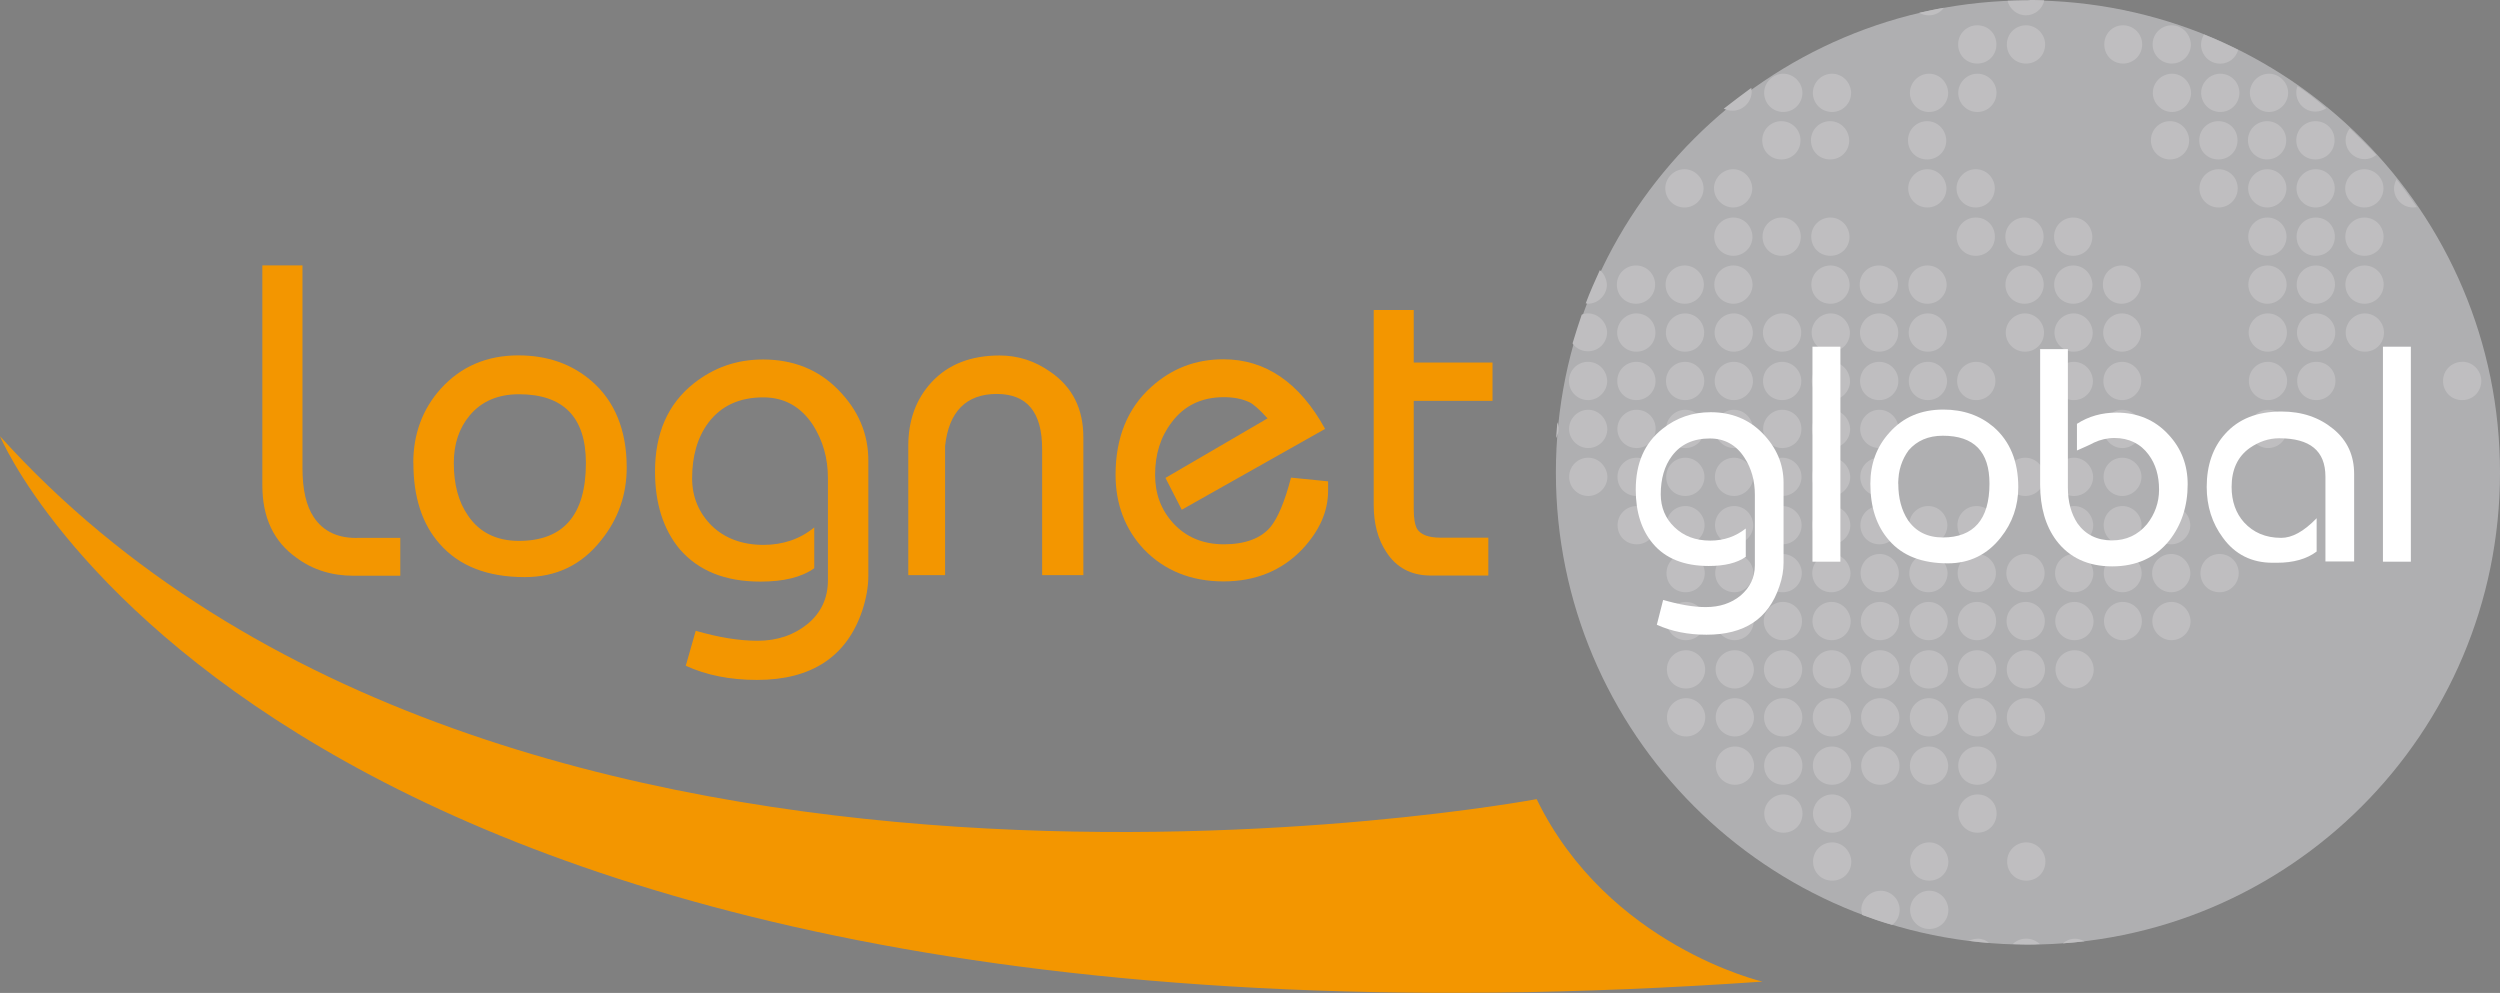 <?xml version="1.0" encoding="UTF-8"?><svg xmlns="http://www.w3.org/2000/svg" viewBox="0 0 256.06 101.7"><rect x="0" y="0" width="256.06" height="101.7" fill="#808080" stroke="none"/><defs><style>.d{fill:#fff;}.e{fill:#afafb1;}.f{fill:#1c160e;}.g{fill:#bfbec0;}.h{fill:#f39600;}</style></defs><g id="a"/><g id="b"><g id="c"><g><g><path class="e" d="M256.06,48.4c0,26.72-21.64,48.35-48.35,48.35s-48.35-21.64-48.35-48.35S180.99,.04,207.71,.04c26.72,0,48.35,21.64,48.35,48.35"/><path class="h" d="M26.84,27.18h4.14v20.74c0,2.22,.38,3.88,1.15,5.04,.98,1.49,2.56,2.22,4.65,2.13h4.22v3.88h-4.78c-2.22,0-4.18-.6-5.85-1.84-2.35-1.66-3.5-4.14-3.5-7.43V27.18h-.04Z"/><path class="h" d="M42.33,47.41c0-2.94,.94-5.51,2.82-7.6,2.05-2.26,4.69-3.41,7.94-3.41,2.94,0,5.42,.85,7.47,2.6,2.39,2.05,3.63,5.04,3.63,8.88,0,2.77-.85,5.25-2.6,7.43-2.01,2.56-4.61,3.8-7.85,3.8-3.84,0-6.74-1.15-8.71-3.41-1.79-2.01-2.69-4.78-2.69-8.28m4.14,0c0,2.18,.47,3.97,1.45,5.38,1.15,1.71,2.9,2.6,5.21,2.6,4.57,0,6.87-2.65,6.87-7.98,0-4.69-2.3-7.04-6.87-7.04-2.13,0-3.84,.73-5.04,2.18-1.07,1.28-1.62,2.9-1.62,4.87"/><path class="h" d="M71.27,64.61c2.35,.68,4.44,1.02,6.32,1.02,2.05,0,3.76-.6,5.16-1.75,1.37-1.15,2.05-2.65,2.05-4.44v-10.46c0-2.05-.51-3.84-1.54-5.46-1.24-1.88-2.94-2.82-5.08-2.82-2.43,0-4.31,.85-5.63,2.6-1.11,1.49-1.66,3.41-1.66,5.68,0,1.92,.68,3.54,2.01,4.87,1.32,1.28,3.12,1.96,5.29,1.96,2.01,0,3.76-.6,5.21-1.79v4.18c-1.32,.94-3.16,1.37-5.51,1.37-3.63,0-6.36-1.11-8.28-3.33-1.66-2.01-2.52-4.65-2.52-7.94,0-3.93,1.32-6.91,3.93-9,2.09-1.66,4.44-2.48,7.13-2.48,3.07,0,5.68,1.02,7.72,3.12,2.05,2.09,3.07,4.48,3.07,7.25v11.78c0,1.11-.21,2.3-.6,3.5-1.58,4.78-5.21,7.17-10.8,7.17-2.73,0-5.16-.47-7.3-1.45l1.02-3.58Z"/><path class="h" d="M93.03,58.94v-13.27c0-2.65,.81-4.82,2.39-6.53,1.71-1.84,4.05-2.73,6.96-2.73,1.88,0,3.63,.55,5.25,1.71,2.22,1.54,3.33,3.76,3.33,6.66v14.13h-4.22v-12.93c0-3.76-1.54-5.63-4.65-5.63s-4.91,1.79-5.29,5.33v13.23h-3.76v.04Z"/><path class="h" d="M119.37,48.95l10.46-6.1c-.85-.94-1.49-1.49-1.88-1.66-.73-.34-1.58-.51-2.6-.51-2.26,0-4.05,.85-5.33,2.56-1.15,1.49-1.71,3.29-1.71,5.38,0,1.96,.6,3.58,1.84,4.95,1.32,1.45,3.07,2.18,5.21,2.18s3.8-.6,4.78-1.79c.73-.9,1.45-2.56,2.09-5.04l3.8,.38v.94c0,2.18-.9,4.14-2.65,6.02-2.09,2.18-4.78,3.29-8.07,3.29s-6.06-1.11-8.15-3.29c-1.92-2.05-2.9-4.61-2.9-7.64,0-3.8,1.24-6.83,3.67-9,2.09-1.88,4.52-2.82,7.38-2.82,4.31,0,7.81,2.39,10.41,7.13l-14.68,8.28-1.66-3.24Z"/><path class="h" d="M140.7,51.72V31.75h4.1v5.38h8.07v3.93h-8.07v11.1c0,.98,.13,1.62,.34,2.01,.38,.6,1.19,.9,2.39,.9h4.91v3.88h-5.89c-2.01,0-3.54-.81-4.57-2.43-.85-1.28-1.28-2.9-1.28-4.78"/><path class="h" d="M0,44.68s27.65,66.49,180.52,55.86c0,0-15.83-3.67-23.13-18.69,0,0-105.88,19.93-157.39-37.17"/></g><g><path class="g" d="M182.65,7.55c-1.07,0-1.96,.9-1.96,1.96s.85,1.96,1.96,1.96,1.96-.9,1.96-1.96-.9-1.96-1.96-1.96m4.99,0c-1.07,0-1.96,.9-1.96,1.96s.85,1.96,1.96,1.96,1.96-.9,1.96-1.96c-.04-1.11-.9-1.96-1.96-1.96m9.94,0c-1.07,0-1.96,.9-1.96,1.96s.85,1.96,1.96,1.96,1.96-.9,1.96-1.96c-.04-1.11-.9-1.96-1.96-1.96m4.95,0c-1.07,0-1.96,.9-1.96,1.96s.85,1.96,1.96,1.96,1.96-.9,1.96-1.96-.85-1.96-1.96-1.96m19.93,0c-1.07,0-1.96,.9-1.96,1.96s.9,1.96,1.96,1.96,1.96-.9,1.96-1.96c-.04-1.11-.9-1.96-1.96-1.96m4.95,0c-1.07,0-1.96,.9-1.96,1.96s.85,1.96,1.96,1.96,1.96-.9,1.96-1.96c0-1.11-.9-1.96-1.96-1.96m4.99,0c-1.07,0-1.96,.9-1.96,1.96s.9,1.96,1.96,1.96,1.96-.9,1.96-1.96-.9-1.96-1.96-1.96m-6.66-4.01c-.17,.3-.3,.64-.3,1.02,0,1.07,.85,1.96,1.96,1.96,.9,0,1.62-.6,1.84-1.41-1.11-.55-2.3-1.11-3.5-1.58m-23.22-.94c-1.07,0-1.96,.85-1.96,1.96s.85,1.96,1.96,1.96,1.96-.85,1.96-1.96-.85-1.96-1.96-1.96m4.99,0c-1.07,0-1.96,.85-1.96,1.96s.85,1.96,1.96,1.96,1.96-.85,1.96-1.96c0-1.07-.9-1.96-1.96-1.96m9.94,0c-1.07,0-1.92,.85-1.92,1.96s.85,1.96,1.92,1.96,1.96-.85,1.96-1.96-.9-1.96-1.96-1.96m4.99,0c-1.07,0-1.96,.85-1.96,1.96s.9,1.96,1.96,1.96,1.96-.85,1.96-1.96c-.04-1.07-.9-1.96-1.96-1.96m-23.34-1.79c-.85,.13-1.71,.34-2.52,.51,.3,.17,.6,.26,.98,.26,.64,0,1.19-.3,1.54-.77M207.71,.04h-.47c-.55,0-1.07,.04-1.62,.04,.21,.85,.98,1.49,1.88,1.49s1.71-.64,1.88-1.54c-.47,0-.94-.04-1.45-.04-.04,.04-.13,.04-.21,.04"/><path class="f" d="M237.96,10.67c.17,.13,.34,.3,.51,.43h0c-.17-.13-.34-.3-.51-.43"/><path class="g" d="M212.53,96.15c-.47,0-.9,.17-1.24,.47,.73-.04,1.49-.13,2.22-.21-.34-.17-.64-.26-.98-.26m-19.93-4.91c-1.07,0-1.96,.9-1.96,1.96l.09,.51c1.02,.38,2.01,.73,3.07,1.02,.47-.34,.77-.9,.77-1.54,0-1.11-.9-1.96-1.96-1.96m4.99,0c-1.07,0-1.96,.9-1.96,1.96s.85,1.96,1.96,1.96,1.96-.85,1.96-1.96c-.04-1.11-.9-1.96-1.96-1.96m-9.94-4.95c-1.07,0-1.96,.85-1.96,1.96s.85,1.96,1.96,1.96,1.96-.85,1.96-1.96c-.04-1.07-.9-1.96-1.96-1.96m9.94,0c-1.07,0-1.96,.85-1.96,1.96s.85,1.96,1.96,1.96,1.96-.85,1.96-1.96c-.04-1.07-.9-1.96-1.96-1.96m9.94,0c-1.07,0-1.96,.85-1.96,1.96s.85,1.96,1.96,1.96,1.96-.85,1.96-1.96c0-1.07-.9-1.96-1.96-1.96m-24.88-4.91c-1.07,0-1.96,.9-1.96,1.96s.85,1.96,1.96,1.96,1.96-.85,1.96-1.96-.9-1.96-1.96-1.96m4.99,0c-1.07,0-1.96,.9-1.96,1.96s.85,1.96,1.96,1.96,1.96-.85,1.96-1.96c-.04-1.11-.9-1.96-1.96-1.96m14.89,0c-1.07,0-1.96,.9-1.96,1.96s.85,1.96,1.96,1.96,1.96-.85,1.96-1.96-.85-1.96-1.96-1.96m-24.84-4.91c-1.07,0-1.96,.85-1.96,1.96s.9,1.96,1.96,1.96,1.96-.85,1.96-1.96c-.04-1.11-.9-1.96-1.96-1.96m4.95,0c-1.07,0-1.96,.85-1.96,1.96s.85,1.96,1.96,1.96,1.96-.85,1.96-1.96-.9-1.96-1.96-1.96m4.99,0c-1.07,0-1.96,.85-1.96,1.96s.85,1.96,1.96,1.96,1.96-.85,1.96-1.96c-.04-1.11-.9-1.96-1.96-1.96m4.95,0c-1.07,0-1.96,.85-1.96,1.96s.85,1.96,1.96,1.96,1.96-.85,1.96-1.96c0-1.11-.9-1.96-1.96-1.96m4.99,0c-1.07,0-1.96,.85-1.96,1.96s.85,1.96,1.96,1.96,1.96-.85,1.96-1.96c-.04-1.11-.9-1.96-1.96-1.96m4.95,0c-1.07,0-1.96,.85-1.96,1.96s.85,1.96,1.96,1.96,1.96-.85,1.96-1.96-.85-1.96-1.96-1.96m-29.83-4.95c-1.07,0-1.96,.85-1.96,1.96s.85,1.96,1.96,1.96,1.96-.9,1.96-1.96-.9-1.96-1.96-1.96m4.99,0c-1.07,0-1.96,.85-1.96,1.96s.9,1.96,1.96,1.96,1.96-.9,1.96-1.96c-.04-1.07-.9-1.96-1.96-1.96m4.95,0c-1.07,0-1.96,.85-1.96,1.96s.85,1.96,1.96,1.96,1.96-.9,1.96-1.96-.9-1.96-1.96-1.96m4.99,0c-1.07,0-1.96,.85-1.96,1.96s.85,1.96,1.96,1.96,1.96-.9,1.96-1.96c-.04-1.07-.9-1.96-1.96-1.96m4.95,0c-1.07,0-1.96,.85-1.96,1.96s.85,1.96,1.96,1.96,1.96-.9,1.96-1.96c0-1.07-.9-1.96-1.96-1.96m4.99,0c-1.07,0-1.96,.85-1.96,1.96s.85,1.96,1.96,1.96,1.96-.9,1.96-1.96c-.04-1.07-.9-1.96-1.96-1.96m4.95,0c-1.07,0-1.96,.85-1.96,1.96s.85,1.96,1.96,1.96,1.96-.9,1.96-1.96-.85-1.96-1.96-1.96m4.99,0c-1.07,0-1.96,.85-1.96,1.96s.85,1.96,1.96,1.96,1.96-.9,1.96-1.96c0-1.07-.9-1.96-1.96-1.96m-34.82-4.91c-1.07,0-1.96,.85-1.96,1.96s.85,1.96,1.96,1.96,1.96-.9,1.96-1.96-.9-1.96-1.96-1.96m4.99,0c-1.07,0-1.96,.85-1.96,1.96s.9,1.96,1.96,1.96,1.96-.9,1.96-1.96c-.04-1.11-.9-1.96-1.96-1.96m4.95,0c-1.07,0-1.96,.85-1.96,1.96s.85,1.96,1.96,1.96,1.96-.9,1.96-1.96-.9-1.96-1.96-1.96m4.99,0c-1.07,0-1.96,.85-1.96,1.96s.85,1.96,1.96,1.96,1.96-.9,1.96-1.96c-.04-1.11-.9-1.96-1.96-1.96m4.95,0c-1.07,0-1.96,.85-1.96,1.96s.85,1.96,1.96,1.96,1.96-.9,1.96-1.96c0-1.11-.9-1.96-1.96-1.96m4.99,0c-1.07,0-1.96,.85-1.96,1.96s.85,1.96,1.96,1.96,1.96-.9,1.96-1.96c-.04-1.11-.9-1.96-1.96-1.96m4.95,0c-1.07,0-1.96,.85-1.96,1.96s.85,1.96,1.96,1.96,1.96-.9,1.96-1.96-.85-1.96-1.96-1.96m4.99,0c-1.07,0-1.96,.85-1.96,1.96s.85,1.96,1.96,1.96,1.96-.9,1.96-1.96c0-1.11-.9-1.96-1.96-1.96m4.99,0c-1.07,0-1.96,.85-1.96,1.96s.85,1.96,1.96,1.96,1.96-.9,1.96-1.96c-.04-1.11-.9-1.96-1.96-1.96m-39.82-4.95c-1.07,0-1.96,.9-1.96,1.96s.85,1.96,1.96,1.96,1.96-.85,1.96-1.96-.9-1.96-1.96-1.96m4.99,0c-1.07,0-1.96,.9-1.96,1.96s.9,1.96,1.96,1.96,1.96-.85,1.96-1.96c-.04-1.07-.9-1.96-1.96-1.96m4.95,0c-1.07,0-1.96,.9-1.96,1.96s.85,1.96,1.96,1.96,1.96-.85,1.96-1.96-.9-1.96-1.96-1.96m4.99,0c-1.07,0-1.96,.9-1.96,1.96s.85,1.96,1.96,1.96,1.96-.85,1.96-1.96c-.04-1.07-.9-1.96-1.96-1.96m4.95,0c-1.07,0-1.96,.9-1.96,1.96s.85,1.96,1.96,1.96,1.96-.85,1.96-1.96c0-1.07-.9-1.96-1.96-1.96m4.99,0c-1.07,0-1.96,.9-1.96,1.96s.85,1.96,1.96,1.96,1.96-.85,1.96-1.96c-.04-1.07-.9-1.96-1.96-1.96m4.95,0c-1.07,0-1.96,.9-1.96,1.96s.85,1.96,1.96,1.96,1.96-.85,1.96-1.96-.85-1.96-1.96-1.96m4.99,0c-1.07,0-1.96,.9-1.96,1.96s.85,1.96,1.96,1.96,1.96-.85,1.96-1.96c0-1.07-.9-1.96-1.96-1.96m4.99,0c-1.07,0-1.96,.9-1.96,1.96s.85,1.96,1.96,1.96,1.96-.85,1.96-1.96c-.04-1.07-.9-1.96-1.96-1.96m4.95,0c-1.07,0-1.92,.9-1.92,1.96s.85,1.96,1.92,1.96,1.96-.85,1.96-1.96-.9-1.96-1.96-1.96m4.99,0c-1.07,0-1.96,.9-1.96,1.96s.9,1.96,1.96,1.96,1.96-.85,1.96-1.96c-.04-1.07-.9-1.96-1.96-1.96m-49.76-4.91c-1.07,0-1.96,.85-1.96,1.96s.85,1.96,1.96,1.96,1.96-.9,1.96-1.96-.9-1.96-1.96-1.96m4.99,0c-1.07,0-1.96,.85-1.96,1.96s.9,1.96,1.96,1.96,1.96-.9,1.96-1.96c-.04-1.07-.9-1.96-1.96-1.96m4.95,0c-1.07,0-1.96,.85-1.96,1.96s.85,1.96,1.96,1.96,1.96-.9,1.96-1.96-.9-1.96-1.96-1.96m4.99,0c-1.07,0-1.96,.85-1.96,1.96s.85,1.96,1.96,1.96,1.96-.9,1.96-1.96c-.04-1.07-.9-1.96-1.96-1.96m4.95,0c-1.07,0-1.96,.85-1.96,1.96s.85,1.96,1.96,1.96,1.96-.9,1.96-1.96c0-1.07-.9-1.96-1.96-1.96m4.99,0c-1.07,0-1.96,.85-1.96,1.96s.85,1.96,1.96,1.96,1.96-.9,1.96-1.96c-.04-1.07-.9-1.96-1.96-1.96m4.95,0c-1.07,0-1.96,.85-1.96,1.96s.85,1.96,1.96,1.96,1.96-.9,1.96-1.96-.85-1.96-1.96-1.96m4.99,0c-1.07,0-1.96,.85-1.96,1.96s.85,1.96,1.96,1.96,1.96-.9,1.96-1.96c0-1.07-.9-1.96-1.96-1.96m4.99,0c-1.07,0-1.96,.85-1.96,1.96s.85,1.96,1.96,1.96,1.96-.9,1.96-1.96c-.04-1.07-.9-1.96-1.96-1.96m4.95,0c-1.07,0-1.92,.85-1.92,1.96s.85,1.96,1.92,1.96,1.96-.9,1.96-1.96-.9-1.96-1.96-1.96m4.99,0c-1.07,0-1.96,.85-1.96,1.96s.9,1.96,1.96,1.96,1.96-.9,1.96-1.96c-.04-1.07-.9-1.96-1.96-1.96m4.95,0c-1.07,0-1.96,.85-1.96,1.96s.85,1.96,1.96,1.96,1.96-.9,1.96-1.96c0-1.07-.85-1.96-1.96-1.96m-59.7-4.91c-1.07,0-1.96,.85-1.96,1.96s.85,1.96,1.96,1.96,1.96-.9,1.96-1.96-.85-1.96-1.96-1.96m4.99,0c-1.07,0-1.96,.85-1.96,1.96s.85,1.96,1.96,1.96,1.96-.9,1.96-1.96-.9-1.96-1.96-1.96m4.99,0c-1.07,0-1.96,.85-1.96,1.96s.9,1.96,1.96,1.96,1.96-.9,1.96-1.96c-.04-1.11-.9-1.96-1.96-1.96m4.95,0c-1.07,0-1.96,.85-1.96,1.96s.85,1.96,1.96,1.96,1.96-.9,1.96-1.96-.9-1.96-1.96-1.96m4.99,0c-1.07,0-1.96,.85-1.96,1.96s.85,1.96,1.96,1.96,1.96-.9,1.96-1.96c-.04-1.11-.9-1.96-1.96-1.96m4.95,0c-1.07,0-1.96,.85-1.96,1.96s.85,1.96,1.96,1.96,1.96-.9,1.96-1.96c0-1.11-.9-1.96-1.96-1.96m4.99,0c-1.07,0-1.96,.85-1.96,1.96s.85,1.96,1.96,1.96,1.96-.9,1.96-1.96c-.04-1.11-.9-1.96-1.96-1.96m4.95,0c-1.07,0-1.96,.85-1.96,1.96s.85,1.96,1.96,1.96,1.96-.9,1.96-1.96-.85-1.96-1.96-1.96m9.99,0c-1.07,0-1.96,.85-1.96,1.96s.85,1.96,1.96,1.96,1.96-.9,1.96-1.96c-.04-1.11-.9-1.96-1.96-1.96m4.95,0c-1.07,0-1.92,.85-1.92,1.96s.85,1.96,1.92,1.96,1.96-.9,1.96-1.96-.9-1.96-1.96-1.96m4.99,0c-1.07,0-1.96,.85-1.96,1.96s.9,1.96,1.96,1.96,1.96-.9,1.96-1.96c-.04-1.11-.9-1.96-1.96-1.96m-59.7-4.95c-1.07,0-1.96,.85-1.96,1.96s.9,1.96,1.96,1.96,1.96-.9,1.96-1.96c-.04-1.07-.9-1.96-1.96-1.96m4.95,0c-1.07,0-1.96,.85-1.96,1.96s.85,1.96,1.96,1.96,1.96-.9,1.96-1.96-.85-1.96-1.96-1.96m4.99,0c-1.07,0-1.96,.85-1.96,1.96s.85,1.96,1.96,1.96,1.96-.9,1.96-1.96-.9-1.96-1.96-1.96m4.99,0c-1.07,0-1.96,.85-1.96,1.96s.9,1.96,1.96,1.96,1.96-.9,1.96-1.96c-.04-1.07-.9-1.96-1.96-1.96m4.95,0c-1.07,0-1.96,.85-1.96,1.96s.85,1.96,1.96,1.96,1.96-.9,1.96-1.96-.9-1.96-1.96-1.96m4.99,0c-1.07,0-1.96,.85-1.96,1.96s.85,1.96,1.96,1.96,1.96-.9,1.96-1.96c-.04-1.07-.9-1.96-1.96-1.96m4.95,0c-1.07,0-1.96,.85-1.96,1.96s.85,1.96,1.96,1.96,1.96-.9,1.96-1.96c0-1.07-.9-1.96-1.96-1.96m14.94,0c-1.07,0-1.96,.85-1.96,1.96s.85,1.96,1.96,1.96,1.96-.9,1.96-1.96c0-1.07-.9-1.96-1.96-1.96m4.99,0c-1.07,0-1.96,.85-1.96,1.96s.85,1.96,1.96,1.96,1.96-.9,1.96-1.96c-.04-1.07-.9-1.96-1.96-1.96m4.95,0c-1.07,0-1.92,.85-1.92,1.96s.85,1.96,1.92,1.96,1.96-.9,1.96-1.96-.9-1.96-1.96-1.96m-57.87-3.63c-.04,.55-.09,1.07-.13,1.62,.17-.3,.26-.6,.26-.94,0-.26-.04-.47-.13-.68m3.16-1.28c-1.07,0-1.96,.9-1.96,1.96s.9,1.96,1.96,1.96,1.96-.85,1.96-1.96c-.04-1.07-.9-1.96-1.96-1.96m4.95,0c-1.07,0-1.96,.9-1.96,1.96s.85,1.96,1.96,1.96,1.96-.85,1.96-1.96-.85-1.96-1.96-1.96m4.99,0c-1.07,0-1.96,.9-1.96,1.96s.85,1.96,1.96,1.96,1.96-.85,1.96-1.96-.9-1.96-1.96-1.96m4.99,0c-1.07,0-1.96,.9-1.96,1.96s.9,1.96,1.96,1.96,1.96-.85,1.96-1.96c-.04-1.07-.9-1.96-1.96-1.96m4.95,0c-1.07,0-1.96,.9-1.96,1.96s.85,1.96,1.96,1.96,1.96-.85,1.96-1.96-.9-1.96-1.96-1.96m4.99,0c-1.07,0-1.96,.9-1.96,1.96s.85,1.96,1.96,1.96,1.96-.85,1.96-1.96c-.04-1.07-.9-1.96-1.96-1.96m4.95,0c-1.07,0-1.96,.9-1.96,1.96s.85,1.96,1.96,1.96,1.96-.85,1.96-1.96c0-1.07-.9-1.96-1.96-1.96m24.88,0c-1.07,0-1.92,.9-1.92,1.96s.85,1.96,1.92,1.96,1.96-.85,1.96-1.96-.9-1.96-1.96-1.96m14.94,0c-1.07,0-1.96,.9-1.96,1.96s.9,1.96,1.96,1.96,1.96-.85,1.96-1.96-.9-1.96-1.96-1.96m-69.65-4.91c-1.07,0-1.96,.85-1.96,1.96s.9,1.96,1.96,1.96,1.96-.9,1.96-1.96c-.04-1.11-.9-1.96-1.96-1.96m4.95,0c-1.07,0-1.96,.85-1.96,1.96s.85,1.96,1.96,1.96,1.96-.9,1.96-1.96-.85-1.96-1.96-1.96m4.99,0c-1.07,0-1.96,.85-1.96,1.96s.85,1.96,1.96,1.96,1.96-.9,1.96-1.96-.9-1.96-1.96-1.96m4.99,0c-1.07,0-1.96,.85-1.96,1.96s.9,1.96,1.96,1.96,1.96-.9,1.96-1.96c-.04-1.11-.9-1.96-1.96-1.96m4.95,0c-1.07,0-1.96,.85-1.96,1.96s.85,1.96,1.96,1.96,1.96-.9,1.96-1.96-.9-1.96-1.96-1.96m4.99,0c-1.07,0-1.96,.85-1.96,1.96s.85,1.96,1.96,1.96,1.96-.9,1.96-1.96c-.04-1.11-.9-1.96-1.96-1.96m4.95,0c-1.07,0-1.96,.85-1.96,1.96s.85,1.96,1.96,1.96,1.96-.9,1.96-1.96c0-1.11-.9-1.96-1.96-1.96m4.99,0c-1.07,0-1.96,.85-1.96,1.96s.85,1.96,1.96,1.96,1.96-.9,1.96-1.96c-.04-1.11-.9-1.96-1.96-1.96m4.95,0c-1.07,0-1.96,.85-1.96,1.96s.85,1.96,1.96,1.96,1.96-.9,1.96-1.96-.85-1.96-1.96-1.96m9.99,0c-1.07,0-1.96,.85-1.96,1.96s.85,1.96,1.96,1.96,1.96-.9,1.96-1.96c-.04-1.11-.9-1.96-1.96-1.96m4.95,0c-1.07,0-1.92,.85-1.92,1.96s.85,1.96,1.92,1.96,1.96-.9,1.96-1.96-.9-1.96-1.96-1.96m14.94,0c-1.07,0-1.96,.85-1.96,1.96s.9,1.96,1.96,1.96,1.96-.9,1.96-1.96-.9-1.96-1.96-1.96m4.95,0c-1.07,0-1.96,.85-1.96,1.96s.85,1.96,1.96,1.96,1.96-.9,1.96-1.96c0-1.11-.85-1.96-1.96-1.96m14.94,0c-1.07,0-1.96,.85-1.96,1.96s.85,1.96,1.96,1.96,1.92-.85,1.96-1.92v-.09c-.04-1.07-.9-1.92-1.96-1.92m-89.54-4.95c-.26,0-.47,.04-.64,.13-.34,.98-.64,1.96-.94,2.94,.34,.51,.94,.81,1.58,.81,1.07,0,1.96-.85,1.96-1.96-.04-1.02-.9-1.92-1.96-1.92m4.95,0c-1.07,0-1.96,.9-1.96,1.96s.85,1.96,1.96,1.96,1.96-.85,1.96-1.96-.85-1.96-1.96-1.96m4.99,0c-1.07,0-1.96,.9-1.96,1.96s.85,1.96,1.96,1.96,1.96-.85,1.96-1.96-.9-1.96-1.96-1.96m4.99,0c-1.07,0-1.96,.9-1.96,1.96s.9,1.96,1.96,1.96,1.96-.85,1.96-1.96c-.04-1.07-.9-1.96-1.96-1.96m4.95,0c-1.07,0-1.96,.9-1.96,1.96s.85,1.96,1.96,1.96,1.96-.85,1.96-1.96-.9-1.96-1.96-1.96m4.99,0c-1.07,0-1.96,.9-1.96,1.96s.85,1.96,1.96,1.96,1.96-.85,1.96-1.96c-.04-1.07-.9-1.96-1.96-1.96m4.95,0c-1.07,0-1.96,.9-1.96,1.96s.85,1.96,1.96,1.96,1.96-.85,1.96-1.96c0-1.07-.9-1.96-1.96-1.96m4.99,0c-1.07,0-1.96,.9-1.96,1.96s.85,1.96,1.96,1.96,1.96-.85,1.96-1.96c-.04-1.07-.9-1.96-1.96-1.96m9.94,0c-1.07,0-1.96,.9-1.96,1.96s.85,1.96,1.96,1.96,1.96-.85,1.96-1.96c0-1.07-.9-1.96-1.96-1.96m4.99,0c-1.07,0-1.96,.9-1.96,1.96s.85,1.96,1.96,1.96,1.96-.85,1.96-1.96c-.04-1.07-.9-1.96-1.96-1.96m4.95,0c-1.07,0-1.92,.9-1.92,1.96s.85,1.96,1.92,1.96,1.96-.85,1.96-1.96-.9-1.96-1.96-1.96m14.94,0c-1.07,0-1.96,.9-1.96,1.96s.9,1.96,1.96,1.96,1.96-.85,1.96-1.96-.9-1.96-1.96-1.96m4.95,0c-1.07,0-1.96,.9-1.96,1.96s.85,1.96,1.96,1.96,1.96-.85,1.96-1.96c0-1.07-.85-1.96-1.96-1.96m4.99,0c-1.07,0-1.96,.9-1.96,1.96s.85,1.96,1.96,1.96,1.96-.85,1.96-1.96c0-1.07-.9-1.96-1.96-1.96m-78.35-4.44c-.51,1.11-1.02,2.26-1.45,3.41l.21,.04c1.07,0,1.96-.9,1.96-1.96-.04-.6-.3-1.15-.73-1.49m3.71-.47c-1.07,0-1.96,.85-1.96,1.96s.85,1.96,1.96,1.96,1.96-.9,1.96-1.96-.85-1.96-1.96-1.96m4.99,0c-1.07,0-1.96,.85-1.96,1.96s.85,1.96,1.96,1.96,1.96-.9,1.96-1.96-.9-1.96-1.96-1.96m4.99,0c-1.07,0-1.96,.85-1.96,1.96s.9,1.96,1.96,1.96,1.96-.9,1.96-1.96c-.04-1.11-.9-1.96-1.96-1.96m9.94,0c-1.07,0-1.96,.85-1.96,1.96s.85,1.96,1.96,1.96,1.96-.9,1.96-1.96c-.04-1.11-.9-1.96-1.96-1.96m4.95,0c-1.07,0-1.96,.85-1.96,1.96s.85,1.96,1.96,1.96,1.96-.9,1.96-1.96c0-1.11-.9-1.96-1.96-1.96m4.99,0c-1.07,0-1.96,.85-1.96,1.96s.85,1.96,1.96,1.96,1.96-.9,1.96-1.96c-.04-1.11-.9-1.96-1.96-1.96m9.94,0c-1.07,0-1.96,.85-1.96,1.96s.85,1.96,1.96,1.96,1.96-.9,1.96-1.96c0-1.11-.9-1.96-1.96-1.96m4.99,0c-1.07,0-1.96,.85-1.96,1.96s.85,1.96,1.96,1.96,1.96-.9,1.96-1.96c-.04-1.11-.9-1.96-1.96-1.96m4.95,0c-1.07,0-1.92,.85-1.92,1.96s.85,1.96,1.92,1.96,1.96-.9,1.96-1.96-.9-1.96-1.96-1.96m14.94,0c-1.07,0-1.96,.85-1.96,1.96s.9,1.96,1.96,1.96,1.96-.9,1.96-1.96-.9-1.96-1.96-1.96m4.95,0c-1.07,0-1.96,.85-1.96,1.96s.85,1.96,1.96,1.96,1.96-.9,1.96-1.96c0-1.11-.85-1.96-1.96-1.96m4.99,0c-1.07,0-1.96,.85-1.96,1.96s.85,1.96,1.96,1.96,1.96-.9,1.96-1.96c0-1.11-.9-1.96-1.96-1.96m-64.65-4.91c-1.07,0-1.96,.85-1.96,1.96s.9,1.96,1.96,1.96,1.96-.85,1.96-1.96c-.04-1.11-.9-1.96-1.96-1.96m4.95,0c-1.07,0-1.96,.85-1.96,1.96s.85,1.96,1.96,1.96,1.96-.85,1.96-1.96-.9-1.96-1.96-1.96m4.99,0c-1.07,0-1.96,.85-1.96,1.96s.85,1.96,1.96,1.96,1.96-.85,1.96-1.96c-.04-1.11-.9-1.96-1.96-1.96m14.89,0c-1.07,0-1.96,.85-1.96,1.96s.85,1.96,1.96,1.96,1.96-.85,1.96-1.96-.85-1.96-1.96-1.96m4.99,0c-1.07,0-1.96,.85-1.96,1.96s.85,1.96,1.96,1.96,1.96-.85,1.96-1.96c0-1.11-.9-1.96-1.96-1.96m4.99,0c-1.07,0-1.96,.85-1.96,1.96s.85,1.96,1.96,1.96,1.96-.85,1.96-1.96c-.04-1.11-.9-1.96-1.96-1.96m19.89,0c-1.07,0-1.96,.85-1.96,1.96s.9,1.96,1.96,1.96,1.96-.85,1.96-1.96-.9-1.96-1.96-1.96m4.95,0c-1.07,0-1.96,.85-1.96,1.96s.85,1.96,1.96,1.96,1.96-.85,1.96-1.96c0-1.11-.85-1.96-1.96-1.96m4.99,0c-1.07,0-1.96,.85-1.96,1.96s.85,1.96,1.96,1.96,1.96-.85,1.96-1.96c0-1.11-.9-1.96-1.96-1.96m3.29-3.93c-.13,.26-.26,.6-.26,.94,0,1.07,.85,1.96,1.96,1.96l.38-.04c-.68-.98-1.37-1.92-2.09-2.86m-72.93-1.02c-1.07,0-1.96,.9-1.96,1.96s.85,1.96,1.96,1.96,1.96-.9,1.96-1.96-.9-1.96-1.96-1.96m4.99,0c-1.07,0-1.96,.9-1.96,1.96s.9,1.96,1.96,1.96,1.96-.9,1.96-1.96c-.04-1.07-.9-1.96-1.96-1.96m19.89,0c-1.07,0-1.96,.9-1.96,1.96s.85,1.96,1.96,1.96,1.96-.9,1.96-1.96c-.04-1.07-.9-1.96-1.96-1.96m4.95,0c-1.07,0-1.96,.9-1.96,1.96s.85,1.96,1.96,1.96,1.96-.9,1.96-1.96-.85-1.96-1.96-1.96m24.88,0c-1.07,0-1.96,.9-1.96,1.96s.85,1.96,1.96,1.96,1.96-.9,1.96-1.96c0-1.07-.85-1.96-1.96-1.96m4.99,0c-1.07,0-1.96,.9-1.96,1.96s.9,1.96,1.96,1.96,1.96-.9,1.96-1.96-.9-1.96-1.96-1.96m4.95,0c-1.07,0-1.96,.9-1.96,1.96s.85,1.96,1.96,1.96,1.96-.9,1.96-1.96c0-1.07-.85-1.96-1.96-1.96m4.99,0c-1.07,0-1.96,.9-1.96,1.96s.85,1.96,1.96,1.96,1.96-.9,1.96-1.96c0-1.07-.9-1.96-1.96-1.96m-1.49-4.18c-.26,.34-.43,.77-.43,1.19,0,1.07,.85,1.96,1.96,1.96,.47,0,.85-.17,1.19-.43-.9-.94-1.79-1.84-2.73-2.73m-58.21-.73c-1.07,0-1.96,.85-1.96,1.96s.85,1.96,1.96,1.96,1.96-.85,1.96-1.96-.9-1.96-1.96-1.96m4.99,0c-1.07,0-1.96,.85-1.96,1.96s.85,1.96,1.96,1.96,1.96-.85,1.96-1.96c-.04-1.11-.9-1.96-1.96-1.96m9.94,0c-1.07,0-1.96,.85-1.96,1.96s.85,1.96,1.96,1.96,1.96-.85,1.96-1.96c-.04-1.11-.9-1.96-1.96-1.96m24.88,0c-1.07,0-1.96,.85-1.96,1.96s.9,1.96,1.96,1.96,1.96-.85,1.96-1.96c-.04-1.11-.9-1.96-1.96-1.96m4.95,0c-1.07,0-1.96,.85-1.96,1.96s.85,1.96,1.96,1.96,1.96-.85,1.96-1.96c0-1.11-.85-1.96-1.96-1.96m4.99,0c-1.07,0-1.96,.85-1.96,1.96s.9,1.96,1.96,1.96,1.96-.85,1.96-1.96-.9-1.96-1.96-1.96m4.95,0c-1.07,0-1.96,.85-1.96,1.96s.85,1.96,1.96,1.96,1.96-.85,1.96-1.96c0-1.11-.85-1.96-1.96-1.96m-57.78-3.41c-.94,.68-1.88,1.41-2.82,2.13,.26,.13,.6,.21,.9,.21,1.07,0,1.96-.9,1.96-1.96l-.04-.38m55.95-.17c-.09,.21-.13,.38-.13,.64,0,1.07,.85,1.96,1.96,1.96,.43,0,.77-.13,1.11-.34-.17-.13-.34-.3-.51-.43-.81-.68-1.58-1.28-2.43-1.84"/><path class="g" d="M202.54,96.15c-.3,0-.6,.09-.9,.21,.68,.09,1.41,.17,2.09,.21-.3-.26-.73-.43-1.19-.43m4.99,0c-.55,0-1.02,.21-1.37,.55,.43,0,.85,.04,1.28,.04h.51c.34,0,.64,0,.98-.04-.38-.34-.85-.55-1.41-.55"/></g><g><path class="d" d="M170.36,61.45c1.62,.47,3.07,.73,4.35,.73,1.41,0,2.6-.38,3.58-1.19,.94-.81,1.45-1.84,1.45-3.07v-7.25c0-1.41-.34-2.69-1.07-3.8-.85-1.32-2.05-1.96-3.54-1.96-1.71,0-2.99,.6-3.88,1.79-.77,1.02-1.15,2.35-1.15,3.93,0,1.32,.47,2.48,1.41,3.37,.94,.9,2.13,1.37,3.67,1.37,1.41,0,2.6-.43,3.63-1.24v2.9c-.9,.64-2.18,.94-3.8,.94-2.52,0-4.44-.77-5.72-2.3-1.15-1.37-1.75-3.2-1.75-5.51,0-2.73,.9-4.78,2.73-6.23,1.45-1.15,3.07-1.71,4.95-1.71,2.13,0,3.93,.73,5.33,2.18s2.13,3.12,2.13,5.04v8.19c0,.77-.13,1.58-.43,2.43-1.11,3.33-3.58,4.95-7.47,4.95-1.88,0-3.58-.34-5.08-1.02l.64-2.52Z"/><rect class="d" x="185.64" y="35.51" width="2.86" height="22.02"/><path class="d" d="M191.57,49.55c0-2.05,.64-3.8,1.96-5.25,1.41-1.58,3.24-2.35,5.51-2.35,2.05,0,3.76,.6,5.16,1.79,1.66,1.45,2.52,3.5,2.52,6.15,0,1.92-.6,3.67-1.79,5.16-1.37,1.75-3.2,2.65-5.42,2.65-2.65,0-4.65-.77-6.02-2.35-1.28-1.45-1.92-3.37-1.92-5.8m2.86,0c0,1.49,.34,2.73,.98,3.71,.81,1.19,2.01,1.79,3.58,1.79,3.16,0,4.78-1.84,4.78-5.51,0-3.29-1.58-4.91-4.78-4.91-1.49,0-2.65,.51-3.5,1.49-.68,.94-1.07,2.05-1.07,3.41"/><path class="d" d="M208.94,35.76h2.86v14.17c0,1.49,.34,2.69,.98,3.67,.81,1.15,2.01,1.75,3.54,1.75,1.45,0,2.65-.55,3.58-1.66,.81-1.02,1.24-2.22,1.24-3.54,0-1.41-.34-2.6-1.07-3.58-.81-1.11-2.01-1.71-3.5-1.71-.73,0-1.45,.17-2.09,.47-.38,.21-.98,.47-1.75,.81v-2.73c1.19-.77,2.56-1.15,4.05-1.15,2.18,0,3.97,.77,5.33,2.26,1.32,1.41,1.96,3.12,1.96,5.08,0,2.26-.64,4.18-1.88,5.76-1.41,1.75-3.37,2.65-5.85,2.65s-4.4-.9-5.72-2.65c-1.11-1.49-1.66-3.41-1.66-5.72v-13.87h-.04Z"/><path class="d" d="M238.18,57.53v-8.71c0-2.65-1.58-3.93-4.74-3.93-1.07,0-2.05,.34-2.99,.98-1.28,.9-1.88,2.26-1.88,4.01,0,1.45,.43,2.69,1.28,3.63,.94,1.02,2.18,1.58,3.8,1.58,1.11,0,2.3-.64,3.63-2.01v3.41c-1.02,.77-2.39,1.15-4.05,1.15h-.47c-2.13,0-3.84-.85-5.08-2.56-1.11-1.49-1.66-3.24-1.66-5.21,0-2.22,.64-4.05,1.88-5.42,1.37-1.54,3.29-2.3,5.76-2.3,2.13,0,3.88,.6,5.33,1.79,1.45,1.19,2.13,2.73,2.13,4.61v8.96h-2.94Z"/><rect class="d" x="244.07" y="35.51" width="2.86" height="22.02"/></g></g></g></g></svg>